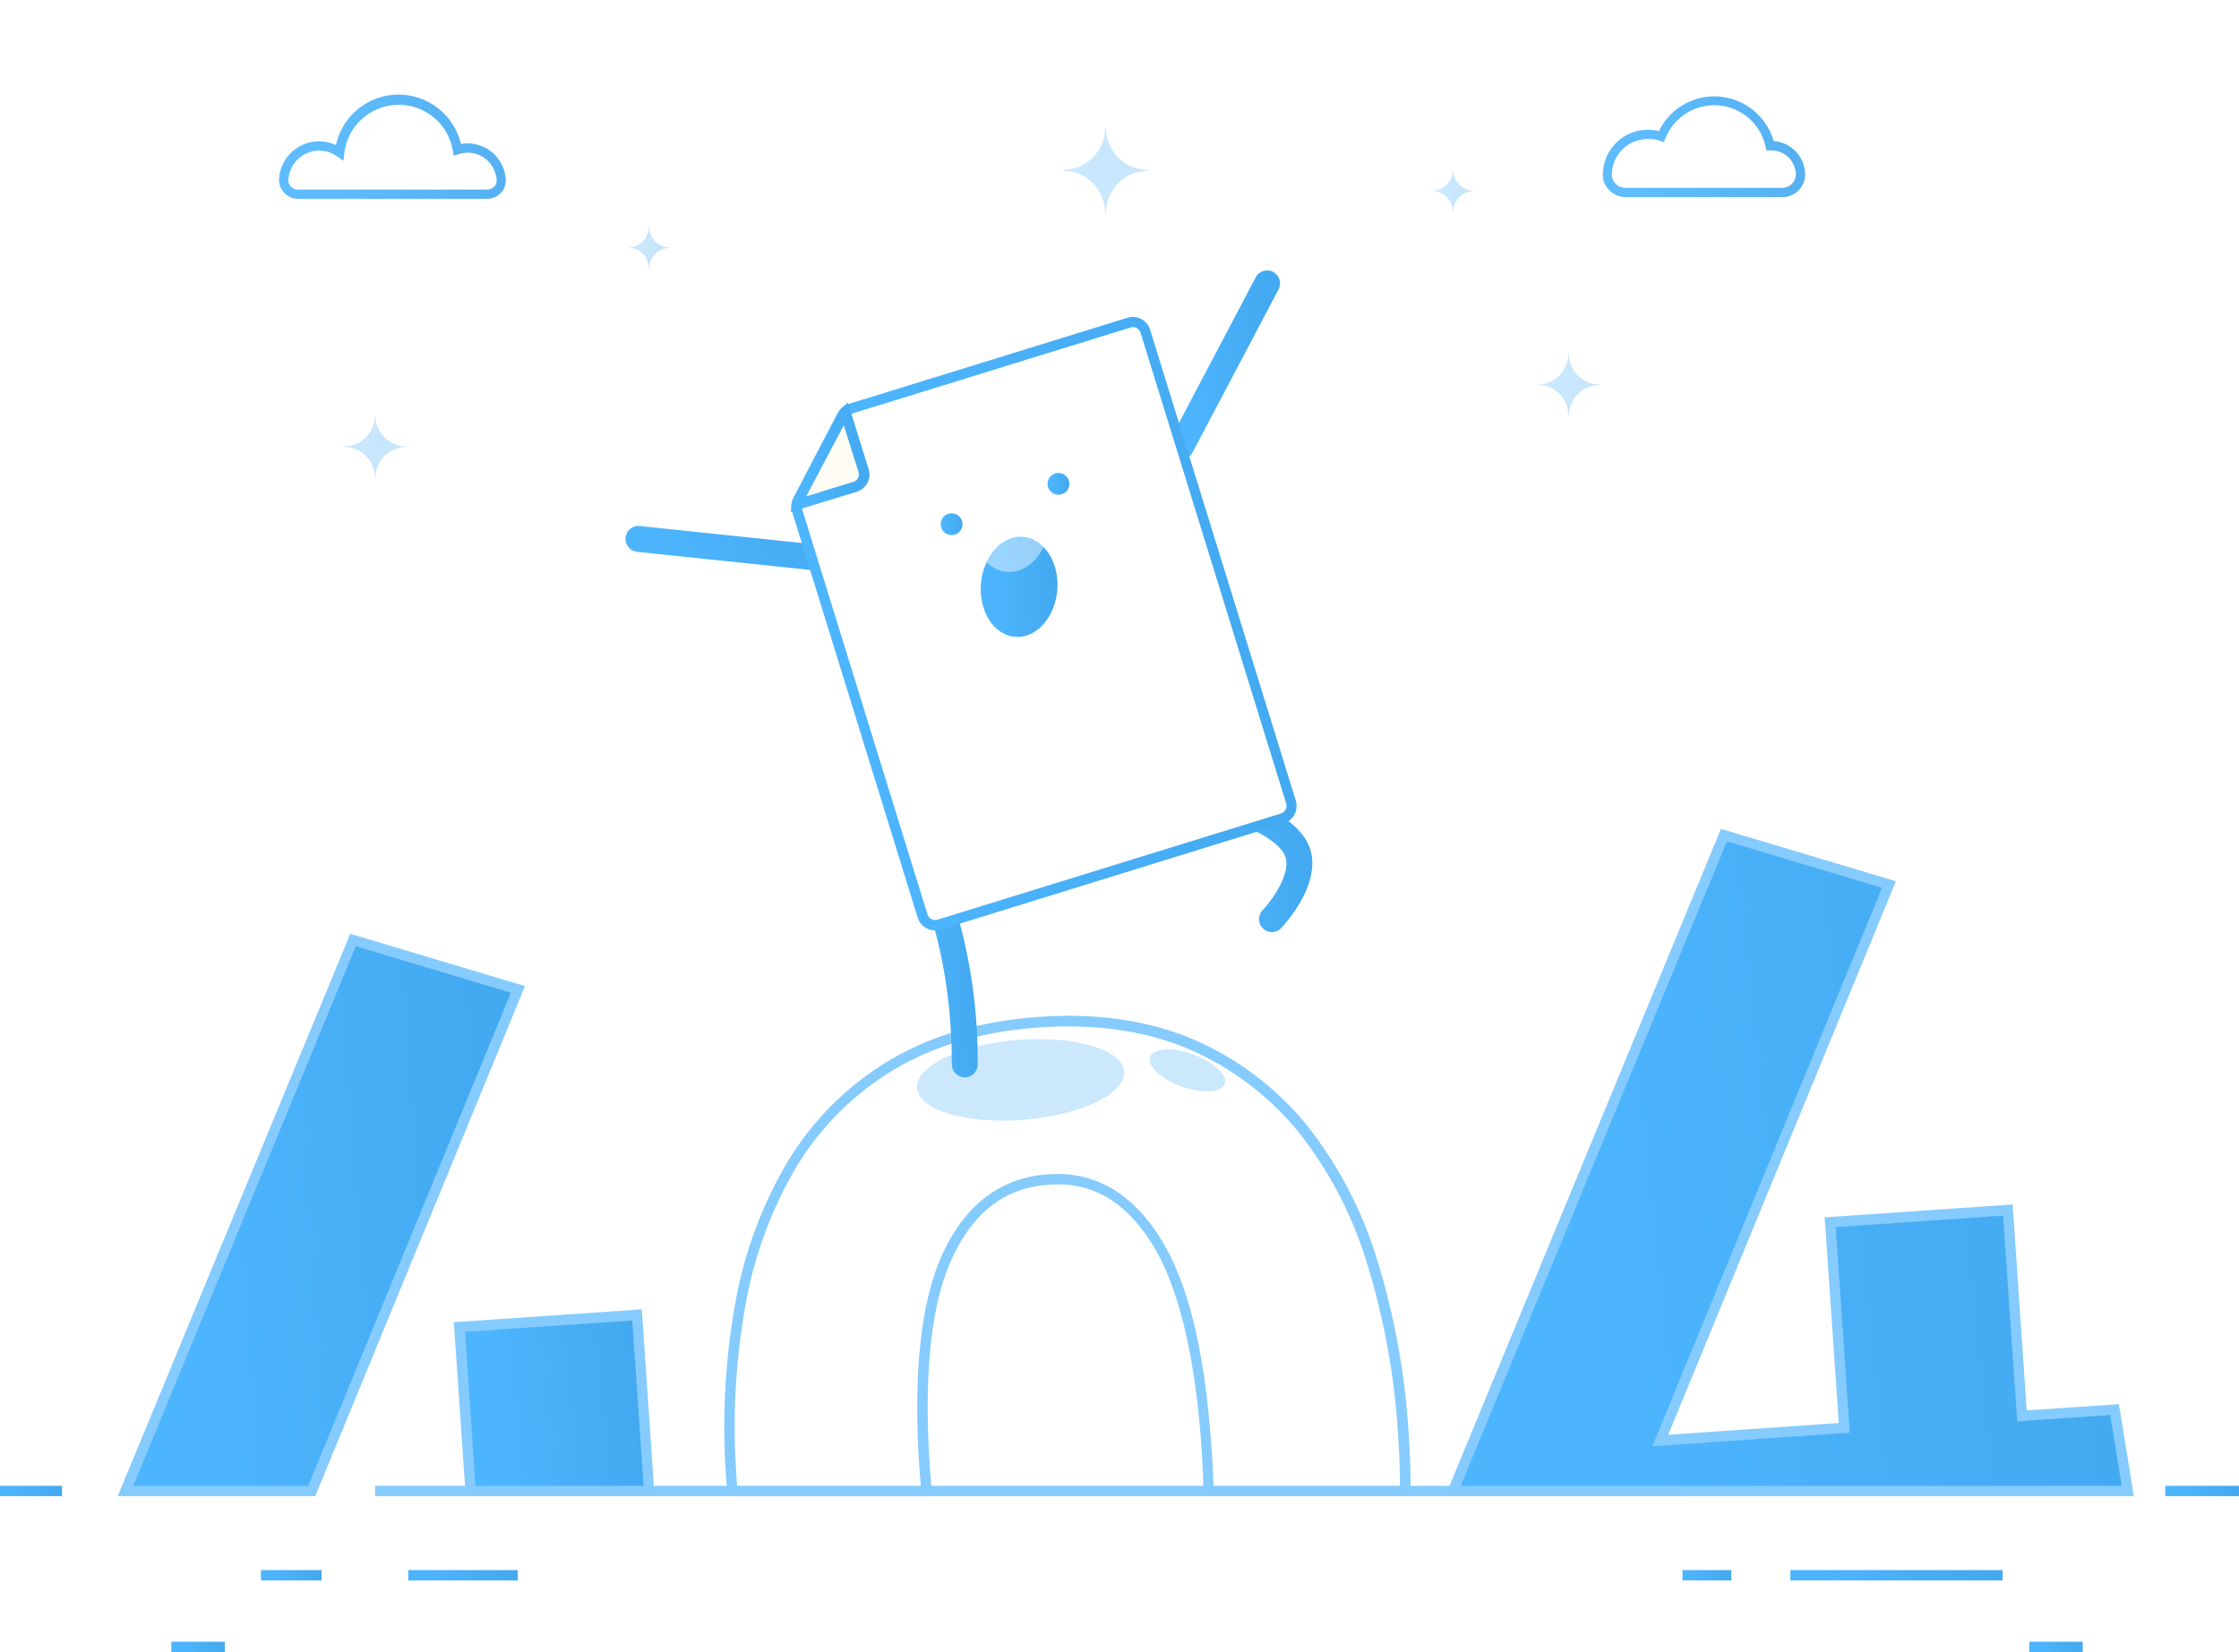 <svg width="710" height="524" viewBox="0 0 710 524" fill="none" xmlns="http://www.w3.org/2000/svg">
<path d="M533.517 471.272H118.963V474.549H533.517V471.272Z" fill="#85CBFD"/>
<path d="M710 471.272H686.598V474.549H710V471.272Z" fill="url(#paint0_linear)"/>
<path d="M145.674 420.903L149.23 472.91H205.802L202 417.053L145.674 420.903Z" fill="url(#paint1_linear)"/>
<path d="M207.569 474.549H147.687L143.918 419.379L203.522 415.299L207.569 474.549ZM150.768 471.272H204.079L200.49 418.839L147.491 422.427L150.768 471.272Z" fill="#85CBFD"/>
<path d="M98.836 472.91L164.208 313.825L111.947 298.177L39.773 472.91H98.836Z" fill="url(#paint2_linear)"/>
<path d="M99.969 474.549H37.334L111.081 296.178L166.472 312.776L99.969 474.549ZM42.267 471.272H97.741L161.998 314.873L112.834 300.127L42.267 471.272Z" fill="#85CBFD"/>
<path d="M232.219 472.91H293.773C293.544 470.436 293.331 467.896 293.15 465.291C291.096 435.087 293.593 412.568 300.64 397.734C307.687 382.9 318.306 375.024 332.498 374.107C346.352 373.102 357.638 379.492 366.356 393.277C375.14 407.074 380.466 429.014 382.58 459.196C382.908 463.964 383.105 468.535 383.203 472.927H445.576C445.576 467.077 445.412 461.096 444.986 454.903C443.905 436.36 440.603 418.014 435.154 400.258C430.51 384.873 422.986 370.51 412.98 357.934C403.599 346.414 391.597 337.307 377.975 331.374C364.111 325.409 348.116 322.968 329.909 324.197C311.336 325.475 295.576 330.035 282.629 337.879C269.841 345.531 259.109 356.183 251.361 368.912C243.101 382.752 237.457 397.993 234.71 413.874C231.439 432.214 230.509 450.895 231.941 469.469C232.039 470.633 232.137 471.763 232.219 472.91Z" fill="white"/>
<path d="M447.199 474.549H381.646V472.91C381.548 468.453 381.335 463.849 381.023 459.245C378.942 429.391 373.567 407.467 365.061 394.097C356.556 380.726 345.789 374.762 332.678 375.745C319.027 376.663 309.047 384.102 302.18 398.472C295.313 412.841 292.839 435.486 294.838 465.209C295.035 467.798 295.231 470.321 295.477 472.796L295.641 474.582H230.711L230.515 472.14L230.318 469.6C228.895 450.894 229.831 432.084 233.104 413.612C235.915 397.539 241.635 382.113 249.984 368.093C257.891 355.108 268.835 344.239 281.875 336.42C295.068 328.457 311.226 323.771 329.892 322.493C348.165 321.264 364.586 323.722 378.713 329.8C392.572 335.848 404.791 345.11 414.357 356.82C424.451 369.59 432.046 384.149 436.743 399.733C442.257 417.613 445.597 436.093 446.691 454.772C447.1 460.654 447.313 466.749 447.297 472.796L447.199 474.549ZM384.809 471.272H443.937C443.937 465.799 443.708 460.343 443.347 455.05C442.243 436.634 438.942 418.415 433.514 400.782C428.933 385.598 421.534 371.412 411.702 358.966C402.466 347.661 390.669 338.718 377.287 332.881C363.652 326.999 347.788 324.688 330.007 325.835C311.865 327.08 296.198 331.603 283.448 339.288C270.904 346.823 260.368 357.279 252.737 369.764C244.62 383.453 239.067 398.506 236.349 414.185C233.117 432.386 232.198 450.923 233.612 469.355C233.612 469.988 233.661 470.627 233.76 471.272H292.003C291.823 469.355 291.675 467.388 291.528 465.406C289.496 435.109 292.069 412.104 299.181 397.046C306.49 381.709 317.667 373.435 332.4 372.468C333.367 372.468 334.334 372.353 335.284 372.353C348.395 372.353 359.358 379.104 367.765 392.409C376.68 406.435 382.072 428.244 384.153 459.081C384.498 463.177 384.694 467.274 384.809 471.272Z" fill="#85CBFD"/>
<path d="M674.717 472.91L670.555 447.103L641.171 449.086L636.713 383.79L580.387 387.641L584.845 452.871L526.487 456.902L599.004 280.563L546.677 264.898L460.754 472.91H674.717Z" fill="url(#paint3_linear)"/>
<path d="M676.65 474.549H458.295L545.726 262.916L601.199 279.514L529.01 455.083L583.09 451.347L578.617 386.117L638.22 382.037L642.678 447.349L671.914 445.367L676.65 474.549ZM463.195 471.272H672.799L669.161 448.824L639.662 450.839L635.188 385.576L582.124 389.214L586.598 454.395L523.962 458.721L596.791 281.611L547.627 266.864L463.195 471.272Z" fill="#85CBFD"/>
<path opacity="0.5" d="M356.488 339.861C357.046 346.858 342.804 353.707 324.663 355.165C306.521 356.624 291.362 352.15 290.805 345.154C290.248 338.157 304.489 331.324 322.631 329.866C340.772 328.408 355.915 332.881 356.488 339.861Z" fill="#99D3FC"/>
<path opacity="0.5" d="M388.399 343.777C387.383 346.596 381.254 346.972 374.698 344.629C368.143 342.286 363.653 338.075 364.669 335.273C365.685 332.471 371.814 331.996 378.353 334.421C384.892 336.846 389.431 340.959 388.399 343.777Z" fill="#99D3FC"/>
<path d="M19.666 471.272H0V474.549H19.666V471.272Z" fill="url(#paint4_linear)"/>
<path d="M101.983 497.997H82.76V501.274H101.983V497.997Z" fill="url(#paint5_linear)"/>
<path d="M164.208 497.997H129.465V501.274H164.208V497.997Z" fill="url(#paint6_linear)"/>
<path d="M549.002 497.997H533.516V501.274H549.002V497.997Z" fill="url(#paint7_linear)"/>
<path d="M635.037 497.997H567.73V501.274H635.037V497.997Z" fill="url(#paint8_linear)"/>
<path d="M71.29 520.723H54.328V524H71.29V520.723Z" fill="url(#paint9_linear)"/>
<path d="M660.442 520.723H643.48V524H660.442V520.723Z" fill="url(#paint10_linear)"/>
<path d="M305.901 341.713C305.363 341.711 304.831 341.602 304.335 341.395C303.838 341.187 303.388 340.883 303.009 340.501C302.63 340.119 302.33 339.667 302.126 339.169C301.922 338.671 301.818 338.138 301.82 337.6C301.902 301.847 291.234 278.367 288.497 274.008C288.08 273.596 287.756 273.099 287.546 272.552C287.335 272.005 287.243 271.42 287.276 270.834C287.308 270.249 287.465 269.677 287.735 269.157C288.004 268.636 288.381 268.179 288.841 267.815C289.446 267.334 290.175 267.034 290.944 266.95C291.712 266.866 292.489 267.001 293.184 267.34C297.035 269.224 302.804 287.346 302.853 287.526C307.759 303.765 310.174 320.654 310.015 337.616C310.015 338.156 309.908 338.69 309.701 339.188C309.494 339.686 309.191 340.138 308.809 340.519C308.427 340.899 307.973 341.201 307.474 341.406C306.975 341.611 306.441 341.715 305.901 341.713Z" fill="url(#paint11_linear)"/>
<path d="M403.347 295.637C402.543 295.639 401.757 295.404 401.086 294.962C400.414 294.52 399.888 293.891 399.572 293.152C399.256 292.413 399.164 291.598 399.308 290.807C399.451 290.017 399.825 289.286 400.381 288.706C403.134 285.806 410.296 276.286 407.133 270.682C403.97 265.078 390.433 259.687 382.78 257.77C382.258 257.639 381.767 257.406 381.335 257.085C380.903 256.764 380.539 256.362 380.263 255.9C379.705 254.967 379.54 253.851 379.805 252.797C380.071 251.744 380.744 250.838 381.676 250.281C382.138 250.004 382.65 249.822 383.182 249.743C383.715 249.665 384.257 249.692 384.779 249.823C387.156 250.413 408.116 255.935 414.278 266.618C421.144 278.613 406.936 293.671 406.33 294.31C405.95 294.724 405.489 295.055 404.976 295.283C404.463 295.512 403.909 295.632 403.347 295.637Z" fill="url(#paint12_linear)"/>
<path d="M374.498 145.793C373.836 145.788 373.184 145.625 372.597 145.318C371.638 144.813 370.918 143.948 370.596 142.913C370.273 141.878 370.374 140.757 370.876 139.796L398.13 88.084C398.368 87.588 398.705 87.144 399.119 86.781C399.532 86.417 400.015 86.141 400.538 85.968C401.061 85.795 401.614 85.73 402.163 85.776C402.712 85.821 403.246 85.977 403.733 86.234C404.221 86.491 404.651 86.843 404.999 87.27C405.347 87.698 405.605 88.19 405.758 88.719C405.912 89.248 405.956 89.803 405.89 90.35C405.824 90.897 405.648 91.424 405.373 91.902L378.12 143.598C377.775 144.26 377.255 144.815 376.616 145.202C375.978 145.589 375.245 145.794 374.498 145.793Z" fill="url(#paint13_linear)"/>
<path d="M268.288 181.923H267.862L202.031 175.024C200.944 174.911 199.947 174.371 199.259 173.523C198.57 172.675 198.247 171.588 198.36 170.502C198.473 169.416 199.013 168.419 199.861 167.73C200.71 167.042 201.797 166.719 202.883 166.832L268.763 173.763C269.301 173.791 269.829 173.924 270.315 174.156C270.801 174.388 271.237 174.713 271.598 175.113C271.959 175.513 272.237 175.981 272.417 176.488C272.597 176.996 272.675 177.534 272.647 178.072C272.619 178.61 272.486 179.137 272.254 179.623C272.022 180.11 271.697 180.546 271.297 180.906C270.896 181.267 270.429 181.545 269.921 181.725C269.414 181.905 268.875 181.983 268.337 181.955L268.288 181.923Z" fill="url(#paint14_linear)"/>
<path d="M406.688 259.606L297.756 293.278C297.236 293.442 296.688 293.502 296.144 293.453C295.6 293.404 295.071 293.248 294.588 292.993C294.105 292.739 293.677 292.391 293.329 291.97C292.981 291.549 292.72 291.064 292.561 290.541L252.755 161.834C252.426 160.785 252.526 159.648 253.033 158.672L267.127 131.767C267.38 131.279 267.728 130.847 268.15 130.495C268.572 130.144 269.06 129.88 269.585 129.719L358.081 102.339C359.137 102.016 360.278 102.125 361.255 102.64C362.231 103.156 362.964 104.038 363.293 105.092L409.474 254.395C409.796 255.456 409.683 256.6 409.16 257.577C408.638 258.554 407.749 259.284 406.688 259.606Z" fill="white"/>
<path d="M296.528 295.113C295.287 295.116 294.078 294.72 293.08 293.982C292.082 293.244 291.349 292.204 290.989 291.016L251.182 162.309C250.727 160.851 250.868 159.272 251.576 157.918L265.62 131.013C265.974 130.333 266.459 129.73 267.047 129.238C267.635 128.746 268.314 128.375 269.046 128.146L357.541 100.782C358.071 100.613 358.624 100.524 359.18 100.52C360.419 100.515 361.627 100.909 362.625 101.644C363.622 102.379 364.357 103.415 364.719 104.6L410.901 253.92C411.352 255.386 411.204 256.972 410.488 258.329C409.772 259.687 408.548 260.705 407.083 261.162L298.266 294.85C297.702 295.021 297.117 295.11 296.528 295.113ZM359.279 103.748C359.028 103.746 358.779 103.785 358.541 103.863L270.045 131.226C269.404 131.429 268.868 131.876 268.554 132.472L254.493 159.458C254.338 159.747 254.243 160.064 254.212 160.39C254.181 160.717 254.215 161.046 254.313 161.359L294.119 290.066C294.33 290.697 294.778 291.221 295.368 291.527C295.959 291.833 296.645 291.896 297.282 291.704L406.214 258.016C406.53 257.922 406.824 257.764 407.077 257.553C407.331 257.342 407.539 257.081 407.689 256.787C408 256.197 408.065 255.508 407.869 254.87L361.688 105.567C361.536 105.045 361.219 104.585 360.785 104.258C360.351 103.93 359.823 103.751 359.279 103.748Z" fill="url(#paint15_linear)"/>
<path d="M334.845 180.989C336.762 189.181 333.075 198.292 326.651 201.159C320.227 204.026 313.409 199.652 311.492 191.328C309.574 183.004 313.262 174.025 319.686 171.157C326.11 168.29 332.927 172.73 334.845 180.989Z" fill="url(#paint16_linear)"/>
<path opacity="0.44" d="M319.686 171.223C316.654 172.69 314.244 175.188 312.885 178.269C314.28 179.773 316.111 180.802 318.121 181.214C320.132 181.625 322.22 181.398 324.094 180.563C327.131 179.087 329.543 176.578 330.895 173.484C329.496 171.986 327.663 170.962 325.653 170.557C323.643 170.152 321.557 170.384 319.686 171.223Z" fill="white"/>
<path d="M267.996 130.604L267.865 130.735L252.771 159.311C252.693 159.562 252.638 159.82 252.607 160.081L271.093 154.363C271.603 154.206 272.077 153.95 272.487 153.609C272.898 153.269 273.237 152.85 273.485 152.378C273.733 151.906 273.886 151.39 273.934 150.859C273.982 150.328 273.924 149.792 273.764 149.283L267.996 130.604Z" fill="#FFFCF3"/>
<path d="M250.736 162.408L251.064 159.885C251.109 159.518 251.186 159.156 251.294 158.803L251.408 158.557L266.797 129.572C266.854 129.498 266.92 129.432 266.993 129.375L268.894 127.737L275.45 148.841C275.895 150.286 275.748 151.848 275.041 153.185C274.334 154.522 273.125 155.523 271.68 155.969L250.736 162.408ZM267.567 134.881L255.653 157.443L270.631 152.806C270.939 152.716 271.226 152.566 271.475 152.364C271.724 152.163 271.931 151.914 272.083 151.632C272.235 151.35 272.33 151.041 272.363 150.722C272.395 150.403 272.363 150.081 272.27 149.775L267.567 134.881Z" fill="url(#paint17_linear)"/>
<path d="M339.07 153.035C339.156 153.715 339.039 154.405 338.732 155.018C338.425 155.63 337.943 156.138 337.348 156.477C336.752 156.815 336.069 156.969 335.386 156.918C334.702 156.868 334.049 156.616 333.509 156.194C332.97 155.772 332.567 155.199 332.354 154.548C332.14 153.897 332.125 153.197 332.31 152.538C332.495 151.878 332.872 151.288 333.392 150.843C333.913 150.398 334.555 150.117 335.235 150.037C336.141 149.93 337.052 150.186 337.77 150.747C338.488 151.309 338.955 152.131 339.07 153.035Z" fill="url(#paint18_linear)"/>
<path d="M305.195 165.849C305.278 166.528 305.157 167.217 304.848 167.828C304.539 168.439 304.056 168.944 303.46 169.28C302.863 169.616 302.18 169.767 301.498 169.715C300.815 169.662 300.163 169.408 299.625 168.985C299.087 168.562 298.687 167.989 298.475 167.338C298.263 166.687 298.249 165.988 298.434 165.329C298.62 164.67 298.998 164.082 299.518 163.637C300.039 163.193 300.68 162.913 301.36 162.834C301.81 162.779 302.266 162.813 302.703 162.935C303.14 163.057 303.548 163.264 303.904 163.544C304.26 163.825 304.558 164.172 304.779 164.568C305.001 164.963 305.142 165.398 305.195 165.849Z" fill="url(#paint19_linear)"/>
<path opacity="0.9" d="M154.553 63.063H94.441C93.629 63.059 92.827 62.886 92.085 62.556C91.344 62.226 90.678 61.746 90.131 61.146C89.573 60.575 89.139 59.894 88.857 59.147C88.575 58.4 88.451 57.602 88.492 56.804C88.542 55.942 88.673 55.086 88.885 54.248C89.361 52.454 90.224 50.786 91.415 49.362C92.605 47.938 94.094 46.792 95.775 46.006C97.457 45.22 99.291 44.813 101.147 44.813C103.004 44.813 104.837 45.22 106.519 46.006C107.498 41.5 109.98 37.461 113.558 34.553C117.137 31.644 121.598 30.039 126.21 30.001C130.821 29.963 135.308 31.494 138.934 34.343C142.56 37.192 145.109 41.19 146.162 45.678C147.291 45.464 148.445 45.419 149.587 45.547C152.456 45.867 155.118 47.196 157.096 49.297C159.075 51.398 160.241 54.135 160.387 57.017C160.418 57.801 160.289 58.584 160.007 59.316C159.725 60.049 159.297 60.716 158.748 61.277C157.639 62.402 156.132 63.044 154.553 63.063ZM101.259 47.76C100.654 47.764 100.051 47.819 99.456 47.923C97.633 48.266 95.944 49.116 94.584 50.378C93.224 51.639 92.248 53.259 91.77 55.051C91.594 55.699 91.49 56.363 91.458 57.034C91.432 57.43 91.49 57.828 91.629 58.201C91.767 58.574 91.983 58.913 92.261 59.196C92.537 59.49 92.869 59.725 93.238 59.886C93.608 60.046 94.006 60.13 94.408 60.13H154.553C154.96 60.128 155.363 60.044 155.737 59.884C156.111 59.724 156.45 59.49 156.732 59.196C156.99 58.936 157.191 58.626 157.323 58.285C157.456 57.944 157.517 57.579 157.503 57.214C157.387 55.024 156.501 52.945 155.002 51.344C153.503 49.744 151.486 48.724 149.309 48.464C148.021 48.32 146.718 48.46 145.49 48.874L143.851 49.398L143.589 47.76C142.901 43.633 140.748 39.893 137.524 37.225C134.301 34.558 130.224 33.142 126.041 33.237C121.857 33.333 117.849 34.934 114.751 37.746C111.653 40.558 109.673 44.392 109.174 48.546L108.912 51.02L106.88 49.595C105.239 48.421 103.276 47.78 101.259 47.76Z" fill="url(#paint20_linear)"/>
<path opacity="0.9" d="M565.11 62.523H515.585C513.605 62.518 511.708 61.728 510.308 60.328C509.655 59.688 509.136 58.923 508.784 58.078C508.432 57.234 508.254 56.327 508.26 55.412C508.26 54.538 508.342 53.666 508.506 52.807C509.003 50.167 510.233 47.72 512.056 45.746C513.879 43.773 516.221 42.353 518.814 41.648C521.182 40.998 523.678 40.975 526.057 41.583C527.649 38.283 530.138 35.499 533.24 33.549C536.341 31.598 539.929 30.561 543.593 30.555C547.851 30.562 551.993 31.951 555.394 34.513C558.796 37.074 561.274 40.671 562.455 44.761C565.157 44.944 567.688 46.145 569.538 48.123C571.387 50.099 572.417 52.705 572.419 55.412C572.407 56.359 572.207 57.294 571.833 58.164C571.459 59.033 570.917 59.821 570.238 60.481C569.559 61.142 568.757 61.662 567.877 62.012C566.997 62.363 566.057 62.536 565.11 62.523ZM522.501 44.09C521.493 44.089 520.489 44.227 519.519 44.499C517.458 45.059 515.597 46.187 514.148 47.755C512.699 49.322 511.72 51.266 511.324 53.364C511.193 54.05 511.128 54.746 511.128 55.445C511.128 55.969 511.233 56.488 511.435 56.972C511.638 57.456 511.934 57.895 512.308 58.263C513.181 59.122 514.36 59.6 515.585 59.59H565.11C566.223 59.609 567.3 59.196 568.116 58.439C568.932 57.681 569.423 56.638 569.486 55.527C569.495 53.465 568.685 51.485 567.235 50.019C565.785 48.554 563.812 47.724 561.751 47.711H561.39H560.145L559.882 46.515C559.129 43.031 557.279 39.881 554.603 37.527C551.927 35.172 548.567 33.737 545.015 33.433C541.464 33.129 537.908 33.971 534.871 35.836C531.833 37.701 529.474 40.49 528.139 43.795L527.614 45.089L526.303 44.63C525.097 44.243 523.834 44.06 522.567 44.09H522.501Z" fill="url(#paint21_linear)"/>
<g opacity="0.3" filter="url(#filter0_d)">
<path d="M460.817 57.099H460.686C460.686 55.375 460.007 53.72 458.795 52.493C457.584 51.267 455.937 50.567 454.213 50.545V50.496C455.923 50.475 457.557 49.786 458.767 48.577C459.976 47.367 460.665 45.734 460.686 44.024H460.817C460.839 45.734 461.527 47.367 462.737 48.577C463.946 49.786 465.58 50.475 467.291 50.496V50.627C465.58 50.648 463.946 51.337 462.737 52.546C461.527 53.755 460.839 55.389 460.817 57.099Z" fill="url(#paint22_linear)"/>
</g>
<path opacity="0.3" d="M205.884 85.118H205.737C205.737 83.38 205.046 81.713 203.817 80.483C202.588 79.254 200.92 78.564 199.182 78.564V78.515C200.92 78.515 202.588 77.824 203.817 76.595C205.046 75.366 205.737 73.699 205.737 71.96H205.884C205.884 73.699 206.575 75.366 207.804 76.595C209.034 77.824 210.701 78.515 212.44 78.515V78.646C210.715 78.645 209.06 79.325 207.833 80.536C206.606 81.748 205.906 83.394 205.884 85.118Z" fill="url(#paint23_linear)"/>
<g opacity="0.3" filter="url(#filter1_d)">
<path d="M350.706 57.509H350.444C350.444 55.757 350.099 54.021 349.427 52.401C348.756 50.782 347.772 49.311 346.531 48.072C345.291 46.834 343.818 45.852 342.198 45.182C340.578 44.513 338.841 44.169 337.088 44.172V43.893C340.627 43.889 344.02 42.48 346.522 39.976C349.023 37.472 350.428 34.078 350.428 30.539H350.706C350.706 34.081 352.114 37.477 354.618 39.982C357.123 42.486 360.52 43.893 364.063 43.893V44.172C362.31 44.169 360.573 44.513 358.953 45.182C357.332 45.852 355.86 46.834 354.619 48.072C353.379 49.311 352.395 50.782 351.723 52.401C351.052 54.021 350.706 55.757 350.706 57.509Z" fill="url(#paint24_linear)"/>
</g>
<g opacity="0.3" filter="url(#filter2_d)">
<path d="M497.511 121.772H497.314C497.314 119.195 496.29 116.724 494.467 114.902C492.645 113.079 490.173 112.056 487.596 112.056V111.941C488.882 111.941 490.155 111.686 491.341 111.191C492.528 110.695 493.604 109.969 494.508 109.055C495.412 108.14 496.126 107.056 496.607 105.863C497.089 104.671 497.329 103.395 497.314 102.11H497.511C497.498 103.395 497.739 104.67 498.222 105.861C498.704 107.052 499.417 108.136 500.321 109.05C501.224 109.964 502.3 110.69 503.486 111.186C504.671 111.682 505.943 111.939 507.229 111.941V112.138C504.667 112.142 502.21 113.156 500.39 114.959C498.571 116.763 497.536 119.211 497.511 121.772Z" fill="url(#paint25_linear)"/>
</g>
<path opacity="0.3" d="M119.059 151.512H118.863C118.863 150.236 118.611 148.972 118.123 147.793C117.635 146.614 116.919 145.543 116.016 144.641C115.114 143.739 114.043 143.023 112.864 142.535C111.684 142.046 110.421 141.795 109.145 141.795V141.582C110.421 141.582 111.684 141.331 112.864 140.842C114.043 140.354 115.114 139.638 116.016 138.736C116.919 137.834 117.635 136.763 118.123 135.584C118.611 134.405 118.863 133.141 118.863 131.865H119.059C119.057 133.142 119.307 134.407 119.795 135.586C120.282 136.766 120.998 137.838 121.901 138.741C122.804 139.644 123.876 140.359 125.056 140.847C126.236 141.334 127.501 141.584 128.777 141.582V141.795C127.501 141.793 126.236 142.043 125.056 142.53C123.876 143.018 122.804 143.733 121.901 144.636C120.998 145.539 120.282 146.611 119.795 147.791C119.307 148.97 119.057 150.235 119.059 151.512Z" fill="url(#paint26_linear)"/>
<defs>
<filter id="filter0_d" x="414.213" y="14.024" width="93.078" height="93.076" filterUnits="userSpaceOnUse" color-interpolation-filters="sRGB">
<feFlood flood-opacity="0" result="BackgroundImageFix"/>
<feColorMatrix in="SourceAlpha" type="matrix" values="0 0 0 0 0 0 0 0 0 0 0 0 0 0 0 0 0 0 127 0"/>
<feOffset dy="10"/>
<feGaussianBlur stdDeviation="20"/>
<feColorMatrix type="matrix" values="0 0 0 0 0 0 0 0 0 0 0 0 0 0 0 0 0 0 0.1 0"/>
<feBlend mode="normal" in2="BackgroundImageFix" result="effect1_dropShadow"/>
<feBlend mode="normal" in="SourceGraphic" in2="effect1_dropShadow" result="shape"/>
</filter>
<filter id="filter1_d" x="297.088" y="0.539" width="106.975" height="106.97" filterUnits="userSpaceOnUse" color-interpolation-filters="sRGB">
<feFlood flood-opacity="0" result="BackgroundImageFix"/>
<feColorMatrix in="SourceAlpha" type="matrix" values="0 0 0 0 0 0 0 0 0 0 0 0 0 0 0 0 0 0 127 0"/>
<feOffset dy="10"/>
<feGaussianBlur stdDeviation="20"/>
<feColorMatrix type="matrix" values="0 0 0 0 0 0 0 0 0 0 0 0 0 0 0 0 0 0 0.1 0"/>
<feBlend mode="normal" in2="BackgroundImageFix" result="effect1_dropShadow"/>
<feBlend mode="normal" in="SourceGraphic" in2="effect1_dropShadow" result="shape"/>
</filter>
<filter id="filter2_d" x="447.596" y="72.11" width="99.633" height="99.662" filterUnits="userSpaceOnUse" color-interpolation-filters="sRGB">
<feFlood flood-opacity="0" result="BackgroundImageFix"/>
<feColorMatrix in="SourceAlpha" type="matrix" values="0 0 0 0 0 0 0 0 0 0 0 0 0 0 0 0 0 0 127 0"/>
<feOffset dy="10"/>
<feGaussianBlur stdDeviation="20"/>
<feColorMatrix type="matrix" values="0 0 0 0 0 0 0 0 0 0 0 0 0 0 0 0 0 0 0.1 0"/>
<feBlend mode="normal" in2="BackgroundImageFix" result="effect1_dropShadow"/>
<feBlend mode="normal" in="SourceGraphic" in2="effect1_dropShadow" result="shape"/>
</filter>
<linearGradient id="paint0_linear" x1="690.735" y1="473.171" x2="702.425" y2="464.502" gradientUnits="userSpaceOnUse">
<stop stop-color="#4DB5FE"/>
<stop offset="1" stop-color="#43A9F0"/>
</linearGradient>
<linearGradient id="paint1_linear" x1="156.303" y1="449.425" x2="202.284" y2="444.285" gradientUnits="userSpaceOnUse">
<stop stop-color="#4DB5FE"/>
<stop offset="1" stop-color="#43A9F0"/>
</linearGradient>
<linearGradient id="paint2_linear" x1="61.77" y1="399.443" x2="157.594" y2="392.357" gradientUnits="userSpaceOnUse">
<stop stop-color="#4DB5FE"/>
<stop offset="1" stop-color="#43A9F0"/>
</linearGradient>
<linearGradient id="paint3_linear" x1="498.577" y1="385.451" x2="662.376" y2="367.955" gradientUnits="userSpaceOnUse">
<stop stop-color="#4DB5FE"/>
<stop offset="1" stop-color="#43A9F0"/>
</linearGradient>
<linearGradient id="paint4_linear" x1="3.476" y1="473.171" x2="14.444" y2="466.337" gradientUnits="userSpaceOnUse">
<stop stop-color="#4DB5FE"/>
<stop offset="1" stop-color="#43A9F0"/>
</linearGradient>
<linearGradient id="paint5_linear" x1="86.158" y1="499.896" x2="97.014" y2="493.283" gradientUnits="userSpaceOnUse">
<stop stop-color="#4DB5FE"/>
<stop offset="1" stop-color="#43A9F0"/>
</linearGradient>
<linearGradient id="paint6_linear" x1="135.606" y1="499.896" x2="147.767" y2="486.507" gradientUnits="userSpaceOnUse">
<stop stop-color="#4DB5FE"/>
<stop offset="1" stop-color="#43A9F0"/>
</linearGradient>
<linearGradient id="paint7_linear" x1="536.253" y1="499.896" x2="545.917" y2="495.153" gradientUnits="userSpaceOnUse">
<stop stop-color="#4DB5FE"/>
<stop offset="1" stop-color="#43A9F0"/>
</linearGradient>
<linearGradient id="paint8_linear" x1="579.628" y1="499.896" x2="589.02" y2="479.865" gradientUnits="userSpaceOnUse">
<stop stop-color="#4DB5FE"/>
<stop offset="1" stop-color="#43A9F0"/>
</linearGradient>
<linearGradient id="paint9_linear" x1="57.327" y1="522.622" x2="67.516" y2="517.145" gradientUnits="userSpaceOnUse">
<stop stop-color="#4DB5FE"/>
<stop offset="1" stop-color="#43A9F0"/>
</linearGradient>
<linearGradient id="paint10_linear" x1="646.479" y1="522.622" x2="656.668" y2="517.146" gradientUnits="userSpaceOnUse">
<stop stop-color="#4DB5FE"/>
<stop offset="1" stop-color="#43A9F0"/>
</linearGradient>
<linearGradient id="paint11_linear" x1="291.292" y1="310.268" x2="308.891" y2="309.712" gradientUnits="userSpaceOnUse">
<stop stop-color="#4DB5FE"/>
<stop offset="1" stop-color="#43A9F0"/>
</linearGradient>
<linearGradient id="paint12_linear" x1="386.128" y1="276.323" x2="414.172" y2="274.011" gradientUnits="userSpaceOnUse">
<stop stop-color="#4DB5FE"/>
<stop offset="1" stop-color="#43A9F0"/>
</linearGradient>
<linearGradient id="paint13_linear" x1="376.687" y1="120.553" x2="404.078" y2="118.87" gradientUnits="userSpaceOnUse">
<stop stop-color="#4DB5FE"/>
<stop offset="1" stop-color="#43A9F0"/>
</linearGradient>
<linearGradient id="paint14_linear" x1="211.475" y1="175.59" x2="257.162" y2="152.32" gradientUnits="userSpaceOnUse">
<stop stop-color="#4DB5FE"/>
<stop offset="1" stop-color="#43A9F0"/>
</linearGradient>
<linearGradient id="paint15_linear" x1="279.246" y1="213.296" x2="402.414" y2="202.763" gradientUnits="userSpaceOnUse">
<stop stop-color="#4DB5FE"/>
<stop offset="1" stop-color="#43A9F0"/>
</linearGradient>
<linearGradient id="paint16_linear" x1="315.292" y1="188.687" x2="334.04" y2="187.193" gradientUnits="userSpaceOnUse">
<stop stop-color="#4DB5FE"/>
<stop offset="1" stop-color="#43A9F0"/>
</linearGradient>
<linearGradient id="paint17_linear" x1="255.15" y1="147.83" x2="274.373" y2="146.393" gradientUnits="userSpaceOnUse">
<stop stop-color="#4DB5FE"/>
<stop offset="1" stop-color="#43A9F0"/>
</linearGradient>
<linearGradient id="paint18_linear" x1="333.404" y1="154.021" x2="338.702" y2="153.47" gradientUnits="userSpaceOnUse">
<stop stop-color="#4DB5FE"/>
<stop offset="1" stop-color="#43A9F0"/>
</linearGradient>
<linearGradient id="paint19_linear" x1="299.527" y1="166.817" x2="304.825" y2="166.267" gradientUnits="userSpaceOnUse">
<stop stop-color="#4DB5FE"/>
<stop offset="1" stop-color="#43A9F0"/>
</linearGradient>
<linearGradient id="paint20_linear" x1="101.196" y1="49.162" x2="154.17" y2="37.198" gradientUnits="userSpaceOnUse">
<stop stop-color="#4DB5FE"/>
<stop offset="1" stop-color="#43A9F0"/>
</linearGradient>
<linearGradient id="paint21_linear" x1="519.601" y1="49.083" x2="567.211" y2="39.16" gradientUnits="userSpaceOnUse">
<stop stop-color="#4DB5FE"/>
<stop offset="1" stop-color="#43A9F0"/>
</linearGradient>
<linearGradient id="paint22_linear" x1="456.525" y1="51.602" x2="466.542" y2="50.561" gradientUnits="userSpaceOnUse">
<stop stop-color="#4DB5FE"/>
<stop offset="1" stop-color="#43A9F0"/>
</linearGradient>
<linearGradient id="paint23_linear" x1="201.525" y1="79.586" x2="211.68" y2="78.523" gradientUnits="userSpaceOnUse">
<stop stop-color="#4DB5FE"/>
<stop offset="1" stop-color="#43A9F0"/>
</linearGradient>
<linearGradient id="paint24_linear" x1="341.856" y1="46.17" x2="362.52" y2="44.023" gradientUnits="userSpaceOnUse">
<stop stop-color="#4DB5FE"/>
<stop offset="1" stop-color="#43A9F0"/>
</linearGradient>
<linearGradient id="paint25_linear" x1="491.066" y1="113.505" x2="506.106" y2="111.946" gradientUnits="userSpaceOnUse">
<stop stop-color="#4DB5FE"/>
<stop offset="1" stop-color="#43A9F0"/>
</linearGradient>
<linearGradient id="paint26_linear" x1="112.615" y1="143.251" x2="127.655" y2="141.691" gradientUnits="userSpaceOnUse">
<stop stop-color="#4DB5FE"/>
<stop offset="1" stop-color="#43A9F0"/>
</linearGradient>
</defs>
</svg>

